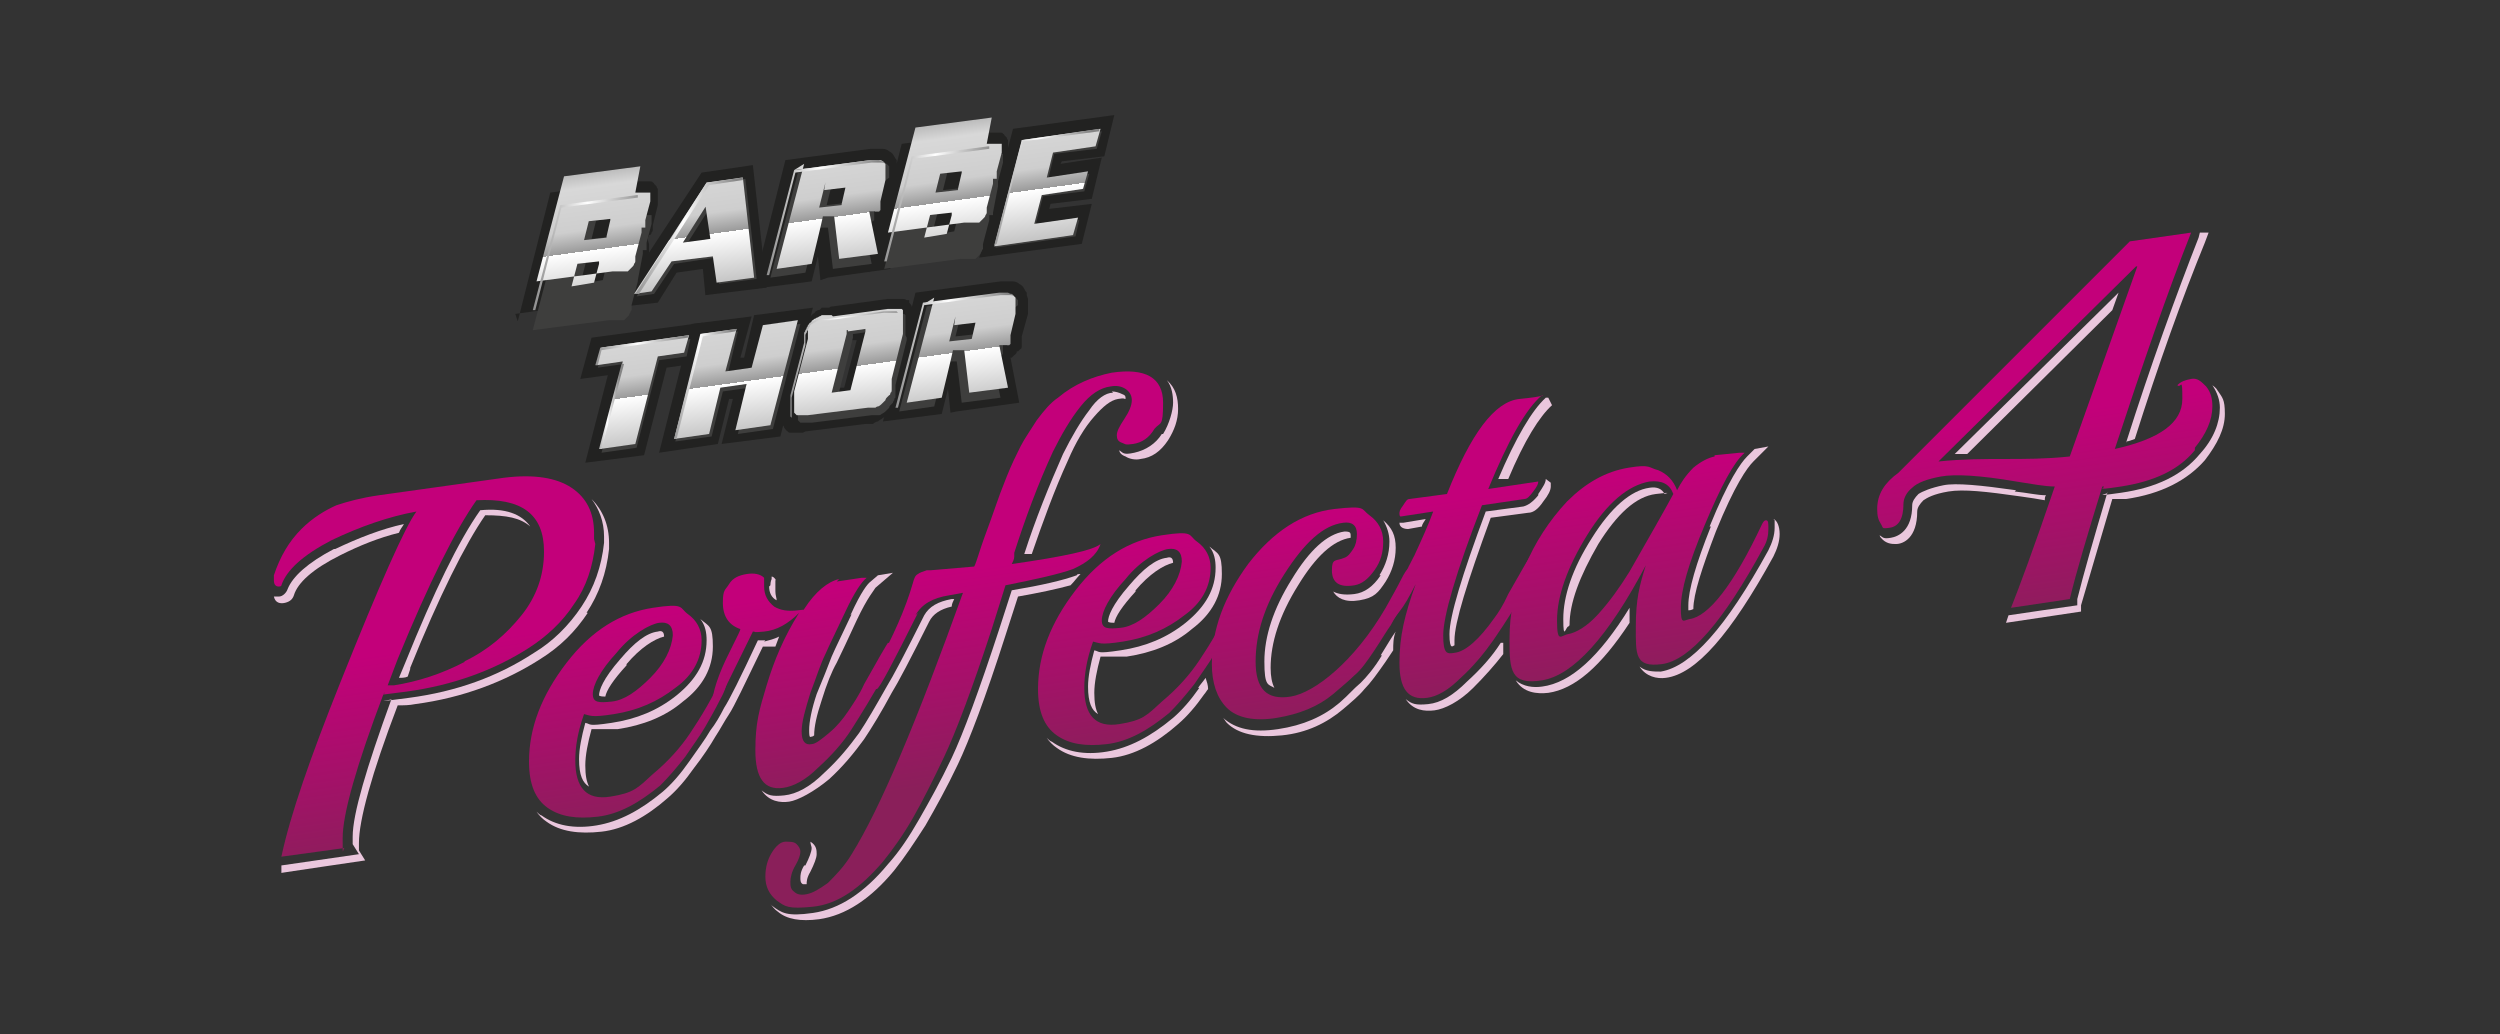 <?xml version="1.0" encoding="UTF-8"?>
<svg xmlns="http://www.w3.org/2000/svg" version="1.1" xmlns:xlink="http://www.w3.org/1999/xlink" viewBox="0 0 199.9 82.7">
  <rect x="0" y="0" width="199.9" height="82.7" fill="#333333" stroke="none"/>
  <!-- Generator: Adobe Illustrator 29.0.0, SVG Export Plug-In . SVG Version: 2.1.0 Build 186)  -->
  <defs>
    <style>
      .st0 {
        fill: url(#linear-gradient2);
      }

      .st1 {
        fill: url(#linear-gradient10);
      }

      .st2 {
        fill: #eac7dd;
      }

      .st3 {
        fill: url(#Degradado_sin_nombre_73);
      }

      .st4 {
        fill: url(#Degradado_sin_nombre_74);
      }

      .st5 {
        fill: url(#linear-gradient1);
      }

      .st6 {
        fill: url(#linear-gradient9);
      }

      .st7 {
        fill: url(#Nueva_muestra_de_degradado);
      }

      .st8 {
        fill: url(#linear-gradient8);
      }

      .st9 {
        fill: url(#linear-gradient11);
      }

      .st10 {
        fill: url(#Degradado_sin_nombre_78);
      }

      .st11 {
        fill: url(#linear-gradient16);
      }

      .st12 {
        fill: url(#Degradado_sin_nombre_71);
      }

      .st13 {
        fill: url(#Degradado_sin_nombre_72);
      }

      .st14 {
        isolation: isolate;
      }

      .st15 {
        fill: url(#linear-gradient12);
      }

      .st16 {
        fill: url(#linear-gradient7);
      }

      .st17 {
        fill: url(#Degradado_sin_nombre_7);
      }

      .st18 {
        fill: url(#linear-gradient4);
      }

      .st19 {
        fill: url(#Degradado_sin_nombre_75);
      }

      .st20 {
        fill: #222221;
      }

      .st21 {
        fill: #3e3e3d;
      }

      .st22 {
        fill: url(#Degradado_sin_nombre_77);
      }

      .st23 {
        fill: url(#linear-gradient14);
      }

      .st24 {
        fill: url(#linear-gradient5);
      }

      .st25 {
        mix-blend-mode: multiply;
      }

      .st26 {
        fill: url(#Degradado_sin_nombre_76);
      }

      .st27 {
        fill: url(#linear-gradient3);
      }

      .st28 {
        fill: url(#linear-gradient15);
      }

      .st29 {
        fill: url(#linear-gradient17);
      }

      .st30 {
        fill: url(#linear-gradient6);
      }

      .st31 {
        fill: url(#linear-gradient13);
      }

      .st32 {
        fill: url(#linear-gradient);
      }
    </style>
    <linearGradient id="Degradado_sin_nombre_7" data-name="Degradado sin nombre 7" x1="34.8" y1="-22.4" x2="34.8" y2="-5.6" gradientTransform="translate(0 79.3) rotate(-8.2) scale(1 1) skewX(-8)" gradientUnits="userSpaceOnUse">
      <stop offset="0" stop-color="#c3007a"/>
      <stop offset="1" stop-color="#8a1f5a"/>
    </linearGradient>
    <linearGradient id="Degradado_sin_nombre_71" data-name="Degradado sin nombre 7" x1="50.2" y1="-22.4" x2="50.2" y2="-5.6" xlink:href="#Degradado_sin_nombre_7"/>
    <linearGradient id="Degradado_sin_nombre_72" data-name="Degradado sin nombre 7" x1="64.2" y1="-22.4" x2="64.2" y2="-5.6" xlink:href="#Degradado_sin_nombre_7"/>
    <linearGradient id="Degradado_sin_nombre_73" data-name="Degradado sin nombre 7" x1="77.2" y1="-22.4" x2="77.2" y2="-5.6" xlink:href="#Degradado_sin_nombre_7"/>
    <linearGradient id="Degradado_sin_nombre_74" data-name="Degradado sin nombre 7" x1="90.9" y1="-22.4" x2="90.9" y2="-5.6" xlink:href="#Degradado_sin_nombre_7"/>
    <linearGradient id="Degradado_sin_nombre_75" data-name="Degradado sin nombre 7" x1="104.9" y1="-22.4" x2="104.9" y2="-5.6" xlink:href="#Degradado_sin_nombre_7"/>
    <linearGradient id="Degradado_sin_nombre_76" data-name="Degradado sin nombre 7" x1="117.3" y1="-22.4" x2="117.3" y2="-5.6" xlink:href="#Degradado_sin_nombre_7"/>
    <linearGradient id="Degradado_sin_nombre_77" data-name="Degradado sin nombre 7" x1="131" y1="-22.4" x2="131" y2="-5.6" xlink:href="#Degradado_sin_nombre_7"/>
    <linearGradient id="Degradado_sin_nombre_78" data-name="Degradado sin nombre 7" x1="163.5" y1="-22.4" x2="163.5" y2="-5.6" xlink:href="#Degradado_sin_nombre_7"/>
    <linearGradient id="linear-gradient" x1="47.4" y1="12.2" x2="47.4" y2="29" gradientTransform="translate(0 5.7) rotate(-7.8) skewX(-7.6)" gradientUnits="userSpaceOnUse">
      <stop offset="0" stop-color="#858585"/>
      <stop offset=".2" stop-color="#d8d8d8"/>
      <stop offset=".4" stop-color="#cecece"/>
      <stop offset=".5" stop-color="#9a9a9a"/>
      <stop offset=".5" stop-color="#fff"/>
      <stop offset="1" stop-color="#858585"/>
    </linearGradient>
    <linearGradient id="linear-gradient1" x1="55.5" y1="12.2" x2="55.5" y2="29" xlink:href="#linear-gradient"/>
    <linearGradient id="linear-gradient2" x1="66.2" y1="12.2" x2="66.2" y2="29" xlink:href="#linear-gradient"/>
    <linearGradient id="linear-gradient3" x1="75.5" y1="12.2" x2="75.5" y2="29" xlink:href="#linear-gradient"/>
    <linearGradient id="linear-gradient4" x1="83.7" y1="12.2" x2="83.7" y2="29" xlink:href="#linear-gradient"/>
    <linearGradient id="linear-gradient5" x1="42.6" y1="20.6" x2="52.1" y2="20.6" gradientTransform="translate(0 5.7) rotate(-7.8) skewX(-7.6)" gradientUnits="userSpaceOnUse">
      <stop offset="0" stop-color="#858585"/>
      <stop offset=".5" stop-color="#fff"/>
      <stop offset="1" stop-color="#858585"/>
    </linearGradient>
    <linearGradient id="linear-gradient6" x1="50.8" y1="20.6" x2="59.4" y2="20.6" xlink:href="#linear-gradient5"/>
    <linearGradient id="linear-gradient7" x1="61.4" y1="20.6" x2="70.8" y2="20.6" xlink:href="#linear-gradient5"/>
    <linearGradient id="linear-gradient8" x1="70.7" y1="20.6" x2="80.2" y2="20.6" xlink:href="#linear-gradient5"/>
    <linearGradient id="linear-gradient9" x1="79.5" y1="20.6" x2="87.9" y2="20.6" xlink:href="#linear-gradient5"/>
    <linearGradient id="linear-gradient10" x1="51.3" y1="24.3" x2="51.3" y2="41" xlink:href="#linear-gradient"/>
    <linearGradient id="linear-gradient11" x1="58.9" y1="24.3" x2="58.9" y2="41" xlink:href="#linear-gradient"/>
    <linearGradient id="linear-gradient12" x1="67.7" y1="24.3" x2="67.7" y2="41" xlink:href="#linear-gradient"/>
    <linearGradient id="Nueva_muestra_de_degradado" data-name="Nueva muestra de degradado" x1="76.5" y1="24.3" x2="76.5" y2="41" gradientTransform="translate(0 5.7) rotate(-7.8) skewX(-7.6)" gradientUnits="userSpaceOnUse">
      <stop offset="0" stop-color="#858585"/>
      <stop offset=".2" stop-color="#d8d8d8"/>
      <stop offset=".4" stop-color="#cecece"/>
      <stop offset=".5" stop-color="#9a9a9a"/>
      <stop offset=".5" stop-color="#fff"/>
      <stop offset="1" stop-color="#858585"/>
    </linearGradient>
    <linearGradient id="linear-gradient13" x1="47.6" y1="29.3" x2="55.1" y2="29.3" xlink:href="#linear-gradient5"/>
    <linearGradient id="linear-gradient14" x1="47.9" y1="33.5" x2="49.9" y2="33.5" xlink:href="#linear-gradient5"/>
    <linearGradient id="linear-gradient15" x1="53.9" y1="32.7" x2="58.9" y2="32.7" xlink:href="#linear-gradient5"/>
    <linearGradient id="linear-gradient16" x1="63.1" y1="32.5" x2="72.2" y2="32.5" xlink:href="#linear-gradient5"/>
    <linearGradient id="linear-gradient17" x1="71.7" y1="32.7" x2="81.2" y2="32.7" xlink:href="#linear-gradient5"/>
  </defs>
  <g class="st14">
    <g id="Capa_1">
      <g>
        <g>
          <path class="st17" d="M47.6,43.5c-.2,1.8-.7,3.4-1.7,4.8-.9,1.4-2.2,2.6-3.6,3.5-2.8,1.8-6.1,3-9.8,3.5s-1.3.1-1.8.1c-2.2,5.8-3.3,9.7-3.3,11.6s0,.7.2.8l-5.1.7c.7-3.3,2.3-7.9,4.7-13.9,3.2-8,5.2-12.5,6.1-13.7-2.2.4-4.5,1.2-6.8,2.3-2.3,1.2-3.6,2.4-4,3.6,0,0,0,.1-.2.1-.2,0-.4-.1-.4-.5s0-.2,0-.4c.5-1.5,1.2-2.7,2.2-3.7.9-.9,1.9-1.5,2.8-1.9.9-.3,2-.6,3.4-.8l10-1.4c2.4-.3,4.2,0,5.4.8,1.2.8,1.8,2,1.8,3.6v.5ZM37.1,52.9c1.9-.9,3.4-2.2,4.6-3.7,1.2-1.5,1.8-3.2,1.8-5.1,0-3-1.8-4.3-5.4-4.1-1.7,2.4-3.8,6.6-6.3,12.7l-.8,2.1h.5c1.9-.3,3.8-.9,5.7-1.9Z"/>
          <path class="st12" d="M58,53.3c.2,0,.2.2.2.7s-.2,1.2-.6,1.9c-.4.8-.8,1.5-1.2,2.2-.4.7-1,1.5-1.6,2.4-.7.9-1.4,1.7-2,2.3-1.7,1.4-3.3,2.3-5,2.5s-3,0-4-.7c-1-.7-1.5-1.9-1.5-3.7,0-2.7,1-5.3,3-7.9,2-2.6,4.3-4,6.9-4.4s2.1,0,2.8.5c.7.5,1.1,1.2,1.1,2.1,0,1.5-.7,2.8-2.1,3.8-1.4,1.1-3,1.8-4.9,2.1s-1.9.1-2.4,0c-.5,1.4-.7,2.6-.7,3.7,0,2.2.9,3.2,2.8,2.9s2.2-.7,3.4-1.8c1.2-1,2.2-2.1,3-3.3.8-1.2,1.8-2.8,2.8-5,.1-.2.2-.3.3-.3ZM53.8,50.8c0-.8-.4-1.1-1.1-1s-2.2.9-3.4,2.4c-1.3,1.4-1.9,2.6-1.9,3.3s.5.7,1.5.6,2-.8,3.1-1.9c1.1-1.1,1.7-2.3,1.8-3.4Z"/>
          <path class="st13" d="M66.9,46.5l2-.3h.4c-.4.3-1,1.2-1.7,2.7-.7,1.5-1.3,2.7-1.6,3.4-.4.8-.7,1.8-1.2,3.1-.4,1.3-.7,2.3-.7,3.1s.3,1.1.8,1c.3,0,.8-.4,1.4-.9.6-.5,1.1-1.1,1.5-1.7.4-.6.9-1.3,1.3-2.2.5-.9.9-1.6,1.3-2.3s.6-1,.6-1c.2,0,.3.2.3.7s-.1,1-.4,1.5c-1.1,2-2.1,3.6-2.8,4.7-.7,1.1-1.6,2.1-2.7,3.1-1,1-2,1.5-2.8,1.6-1.5.2-2.2-.8-2.2-3s.3-3.2.9-5.2c.6-2,1.4-3.9,2.6-5.8-.9.9-1.8,1.4-2.8,1.5s-.6,0-.9,0c-1.9,3.9-2.9,5.9-3,6s-.2-.2-.2-.6.2-1.1.5-1.9c.3-.8.7-1.6,1.1-2.4.4-.8.6-1.2.6-1.3-.9-.3-1.4-1-1.4-2.1s.2-1,.5-1.5c.3-.5.8-.7,1.4-.8s1.1,0,1.4.3c0,.2,0,.4,0,.7,0,.7.3,1.2.8,1.6.5.3,1.1.4,1.9.3s.4,0,.5-.1c.9-1.4,1.9-2.2,2.8-2.4Z"/>
          <path class="st3" d="M73.4,49c-2,4-3.1,6.1-3.3,6.1s-.2-.2-.2-.6,0-.8.2-1.2c1.3-2.4,2.3-4.6,2.9-6.7.1-.4.2-.6.4-.7.1-.1.4-.2.7-.3h.3s3.5-.3,3.5-.3c.2-.4.4-1.2.8-2.3.4-1.1.7-1.9.9-2.5.2-.6.5-1.4.9-2.4.4-1,.8-1.8,1.1-2.4.3-.6.8-1.3,1.3-2.1.6-.8,1.1-1.4,1.7-1.8,1.3-1.1,2.8-1.7,4.3-2,2.7-.4,4.1.4,4.1,2.4s-.2,1.5-.7,2.1c-.4.7-1,1.1-1.7,1.2s-.6,0-.9-.1c-.3-.1-.4-.3-.4-.6s.2-.7.6-1.3c.4-.6.6-1.1.6-1.5s-.2-.7-.5-.9c-.3-.2-.7-.3-1.2-.2-.8.1-1.6.6-2.4,1.6-.8,1-1.5,2.2-2.2,3.6-1.2,2.6-2.2,5.3-3.1,8.1,0,.1,0,.2,0,.3,0,.2-.1.4-.2.6,4.2-.6,6.5-1.1,7.1-1.6-.3.9-1.1,1.5-2.2,2-1.1.4-2.9.8-5.4,1.3l-1.1,3.5c-1.6,4.9-2.9,8.3-3.8,10.2-.9,1.9-1.7,3.5-2.5,4.9-.8,1.4-1.6,2.5-2.4,3.5-1.8,2.1-3.6,3.4-5.6,3.6s-2.2,0-2.9-.5c-.6-.5-.9-1.1-.9-1.9s.2-1.4.5-1.9c.3-.5.7-.9,1.1-.9s.7,0,.9.2c.2.2.3.4.3.6s-.1.6-.4,1.1c-.3.5-.4,1-.4,1.3s0,.6.3.8c.2.2.5.3,1,.2s1-.4,1.7-.9c.6-.6,1.3-1.3,1.9-2.3,2.3-3.7,5.2-10.6,8.9-20.9l-1.1.2c-1.3.2-2.2.7-2.7,1.6Z"/>
          <path class="st4" d="M98.7,47.5c.2,0,.2.2.2.7s-.2,1.2-.6,1.9c-.4.8-.8,1.5-1.2,2.2-.4.7-1,1.5-1.6,2.4-.7.9-1.4,1.7-2,2.3-1.7,1.4-3.3,2.3-5,2.5s-3,0-4-.7c-1-.7-1.5-1.9-1.5-3.7,0-2.7,1-5.3,3-7.9,2-2.6,4.3-4,6.9-4.4s2.1,0,2.8.5c.7.5,1.1,1.2,1.1,2.1,0,1.5-.7,2.8-2.1,3.8-1.4,1.1-3,1.8-4.9,2.1s-1.9.1-2.4,0c-.5,1.4-.7,2.6-.7,3.7,0,2.2.9,3.2,2.8,2.9s2.2-.7,3.4-1.8c1.2-1,2.2-2.1,3-3.3.8-1.2,1.8-2.8,2.8-5,.1-.2.2-.3.3-.3ZM94.5,44.9c0-.8-.4-1.1-1.1-1s-2.2.9-3.4,2.4c-1.3,1.4-1.9,2.6-1.9,3.3s.5.7,1.5.6,2-.8,3.1-1.9c1.1-1.1,1.7-2.3,1.8-3.4Z"/>
          <path class="st19" d="M112.7,45.6c.2,0,.2.2.2.7s-.2,1.1-.7,1.9c-.4.8-.8,1.4-1,1.8-.3.4-.7,1.1-1.3,2-.6.9-1.1,1.6-1.6,2-.4.4-1,.9-1.7,1.5-1.2,1-2.7,1.6-4.5,1.9s-3.2,0-4-.8c-.8-.8-1.2-2-1.2-3.5,0-2.8,1-5.4,2.9-8,2-2.6,4.3-4.1,6.9-4.4s2.1,0,2.8.5c.7.5,1.1,1.2,1.1,2.1s-.2,1.6-.7,2.3c-.5.7-1,1.1-1.6,1.2-1.2.2-1.8-.2-1.8-1.2s.3-.7,1-1c.3-.1.5-.4.7-.7.2-.3.3-.7.3-1.2,0-.7-.4-1-1.1-.9-1.6.2-3.1,1.6-4.7,4.1-1.6,2.5-2.3,4.8-2.3,7s.9,3.1,2.8,2.8,5.1-2.8,7.6-7.1c.5-.9.9-1.6,1.2-2.2.3-.6.5-.9.6-.9Z"/>
          <path class="st26" d="M123.3,31.6c-1.3,1.1-2.7,3.6-4.3,7.5l4-.6h0c0,.2-.1.4-.4.8-.3.4-.5.6-.7.6l-3.4.5c-2.1,5.4-3.1,8.9-3.1,10.4s.3,1.5.9,1.4c.9-.1,2-1.1,3.2-2.8.3-.4.7-1,1.1-1.9,1.2-2.1,1.8-3.2,1.9-3.2.2,0,.2.2.2.6,0,1-1.1,3.1-3.3,6.3-.7,1-1.6,2.1-2.6,3-1,1-1.9,1.5-2.7,1.6-1.5.2-2.2-.7-2.2-2.8s.4-3.8,1.3-6.3h0c-.5,1-.9,1.7-1.3,2.2-.4.5-.6.8-.6.8-.1,0-.2-.1-.2-.5s.2-.9.5-1.7c.4-.8.8-1.8,1.5-3.1.6-1.3,1.1-2.4,1.5-3.5l-2.6.4c0,0-.1,0-.1-.2s0-.3.3-.7c.2-.3.3-.5.5-.5l3-.4c1.9-4.8,3.8-7.4,5.8-7.6s1.8-.3,1.9-.3Z"/>
          <path class="st22" d="M137.1,36.4l2-.2h.4c-.9.8-1.9,2.7-3.2,5.8-1.3,3.1-1.9,5.2-1.9,6.6s.2,1,.7.9c1.5-.2,3.5-2.7,5.8-7.6.1-.2.2-.3.3-.3.2,0,.2.2.2.7s-.1,1-.4,1.5c-3.2,5.9-5.9,9-8.1,9.3s-2.1-.8-2.1-3,.3-3.3.8-4.9c-3,5.7-5.8,8.8-8.3,9.2s-2.6-.8-2.6-3.2.4-3.8,1.2-5.8c.8-2,2-3.8,3.4-5.3,1.5-1.5,3.1-2.4,4.9-2.7s1.6,0,2.4.2c.7.3,1.2.8,1.5,1.6.3-.6.7-1.2,1.3-1.8.6-.5,1.2-.8,1.7-.9ZM133.8,39.5c-.3-.8-.9-1.1-1.9-1-1.7.3-3.4,1.7-5,4.3-1.6,2.6-2.4,4.9-2.4,6.8s.3,1.2.9,1.1,1.5-.6,2.4-1.6c.9-1,1.7-2.1,2.5-3.4,1.6-2.8,2.8-4.9,3.5-6.2Z"/>
          <path class="st10" d="M175.5,36c-1.3,1.6-3.3,2.5-5.9,2.9s-.9,0-1.5,0c-1.2,3.9-2.1,6.9-2.6,9l-4.7.7c.6-1.5,1.8-4.7,3.5-9.7-.8,0-1.8-.2-3.1-.4-2.9-.5-4.9-.6-6-.4s-1.9.5-2.3.9c-.5.4-.7.9-.7,1.3,0,1.2-.4,1.8-1.1,1.9s-.5,0-.7-.3c-.2-.3-.3-.6-.3-1.2,0-1.2.6-2.1,1.7-2.9l18.5-18.5,4.9-.7c-1.9,4.8-3.9,10.6-6.1,17.3,3.6-.8,5.4-2.1,5.4-4s-.1-.8-.4-1.1c.3-.3.6-.4,1.1-.5s.8.2,1.2.6c.4.5.5,1,.5,1.6,0,1.1-.5,2.2-1.4,3.3ZM170.8,21.3l-15.8,15.6c1.9-.2,3.7-.2,5.3-.2,1.6,0,3.3,0,5.2-.2l5.4-15.2Z"/>
          <g>
            <path class="st2" d="M46.9,49c1-1.5,1.6-3.2,1.8-5.1v-.5c0-1.4-.5-2.6-1.4-3.5.6.8,1,1.8,1,3v.5c-.2,1.9-.8,3.6-1.8,5.1-1,1.5-2.3,2.8-3.8,3.7-2.9,1.9-6.2,3.1-10,3.6s-1,.1-1.4.1c-2,5.5-3.1,9.2-3.1,11s0,.5,0,.6l.5.8-6.2.9v.6c-.1,0,6.7-1,6.7-1l-.5-.8s0-.2,0-.6c0-1.8,1-5.5,3.1-11,.5,0,.9,0,1.4-.1,3.8-.5,7.2-1.8,10-3.6,1.6-1,2.8-2.2,3.8-3.7Z"/>
            <path class="st2" d="M32.8,53.4c2.3-5.7,4.4-9.9,6-12.2,1.7,0,2.8.2,3.6.9-.7-1-2-1.5-4-1.3-1.7,2.4-3.7,6.5-6,12.2l-.5,1.2c.2,0,.5,0,.7-.1l.2-.6Z"/>
            <path class="st2" d="M26.7,43.9c-2.1,1.1-3.3,2.2-3.7,3.2-.1.3-.4.6-.7.6s-.3,0-.4,0c.1.5.5.6.9.5s.6-.3.7-.6c.3-1,1.5-2.1,3.7-3.2,1.6-.8,3.1-1.4,4.7-1.8.1-.3.3-.5.4-.7-1.8.4-3.6,1.1-5.5,2Z"/>
            <path class="st2" d="M89,31.4c-.6,0-1.3.5-1.9,1.4-.7.9-1.4,2.1-2.1,3.5-1.1,2.5-2.2,5.2-3.1,8,0,0,0,0,0,0,.2,0,.4,0,.6,0,.9-2.6,1.8-5.1,2.9-7.5.6-1.4,1.3-2.6,2.1-3.5.7-.8,1.3-1.3,1.9-1.4s.4,0,.6,0c0-.2,0-.3-.3-.4-.2-.1-.5-.2-.8-.2Z"/>
            <path class="st2" d="M92.9,34.7c-.5.8-1.3,1.3-2.2,1.5s-.9,0-1.2-.2c0,0,0,0,0,0,0,.2.2.4.5.5.3.2.8.3,1.2.2.9-.1,1.6-.6,2.2-1.5.5-.8.8-1.6.8-2.5s-.2-1.7-.9-2.3c.4.5.5,1.2.5,1.8s-.3,1.7-.8,2.5Z"/>
            <path class="st2" d="M86.3,45.9c0,0-.2,0-.2.1-1.1.4-2.8.8-5.2,1.2l-1,3.1c-1.6,4.9-2.9,8.4-3.8,10.3-.9,1.9-1.8,3.5-2.6,4.9-.8,1.4-1.6,2.6-2.5,3.6-1.9,2.3-3.9,3.6-6,3.9s-2.5,0-3.3-.6c0,0,0,0-.1-.1.2.2.3.4.6.6.7.6,1.8.8,3.3.6,2.1-.3,4.1-1.6,6-3.9.8-1,1.6-2.2,2.5-3.6.8-1.4,1.7-3,2.6-4.9.9-1.9,2.2-5.3,3.8-10.3l1-3.1c1.7-.3,3.1-.6,4.2-.9.3-.3.5-.6.8-.9Z"/>
            <path class="st2" d="M61.2,51.2c-.2,0-.4,0-.6,0-1.4,3-2.3,4.8-2.7,5.4-.3.6-.7,1.3-1.1,1.8-.4.7-1,1.5-1.7,2.5-.7,1-1.4,1.8-2.1,2.4-1.8,1.5-3.5,2.4-5.3,2.7-1.8.3-3.3,0-4.4-.8-.1,0-.3-.2-.4-.3.2.3.5.6.8.8,1.1.8,2.6,1,4.4.8s3.6-1.2,5.3-2.7c.7-.6,1.4-1.4,2.1-2.4.7-.9,1.3-1.8,1.7-2.5.4-.6.7-1.2,1.1-1.8.4-.6,1.2-2.3,2.7-5.4.2,0,.4,0,.6,0s.3,0,.4,0c.1-.3.2-.5.3-.8-.4.2-.8.3-1.2.4Z"/>
            <path class="st2" d="M76.1,47.9c-1.1.2-1.8.6-2.2,1.3-1.5,3-2.5,4.9-3,5.7-.9,1.6-1.6,2.8-2.2,3.7-.8,1.1-1.7,2.2-2.8,3.2-1.1,1.1-2.2,1.7-3.2,1.8s-1.3,0-1.8-.4c.6.9,1.5,1,2.2.9s2-.8,3.2-1.8c1.1-1,2-2.1,2.8-3.2.6-.9,1.4-2.2,2.2-3.7.5-.8,1.5-2.7,3-5.7.3-.6.9-1,1.8-1.2,0-.2.1-.4.2-.6h-.3Z"/>
            <path class="st2" d="M54.1,55.6c-1.5,1.2-3.2,1.9-5.2,2.2s-1.6.1-2.1,0c-.3,1.1-.5,2.1-.5,2.9,0,1.3.3,1.9.8,2.2-.2-.4-.3-.9-.3-1.7s.2-1.8.5-2.9c.6,0,1.2,0,2.1,0,2-.3,3.8-1,5.2-2.2,1.6-1.2,2.4-2.7,2.4-4.4s-.3-1.6-1-2.2c.4.5.5,1.1.5,1.7,0,1.7-.8,3.1-2.4,4.4Z"/>
            <path class="st2" d="M64.3,69.2c-.3.5-.3.8-.3,1s0,.4.2.5c0,0,.1,0,.3,0,0,0,0,0,0,0,0-.2,0-.5.3-1,.3-.6.5-1.1.5-1.4s0-.7-.5-1c0,0,0,0,0,0,0,.2.1.4.1.5,0,.3-.2.8-.5,1.4Z"/>
            <path class="st2" d="M50.1,53.1c1.1-1.3,2.2-2,3-2.2s0,0,0,0c0,0,0,0,0,0,0-.4-.2-.5-.5-.4-.9.1-1.9.9-3,2.2-1.4,1.6-1.7,2.5-1.7,2.9,0,0,0,.1.5.1.1-.5.6-1.3,1.7-2.5Z"/>
            <path class="st2" d="M61.5,46.9c0,.5.2.9.6,1.1,0,0,0,0,0,0,0-.2-.1-.4-.1-.7s0-.5,0-.5v-.4c.1,0-.1-.2-.1-.2,0,0-.1-.1-.2-.1v.2c0,0-.1.2-.1.5Z"/>
            <path class="st2" d="M68.1,49.1c-.7,1.5-1.3,2.7-1.6,3.4-.3.8-.7,1.8-1.2,3-.4,1.2-.6,2.2-.6,2.9s.1.5.2.5c0,0,.1,0,.2-.1,0-.7.2-1.6.6-2.8.4-1.3.8-2.3,1.2-3,.4-.8.9-1.9,1.6-3.4.9-1.9,1.4-2.4,1.5-2.6l1.4-1.2-1.2.2-.7.6c-.1.1-.6.6-1.5,2.6Z"/>
            <path class="st2" d="M94.8,49.8c-1.5,1.2-3.2,1.9-5.2,2.2s-1.6.1-2.1,0c-.3,1.1-.5,2.1-.5,2.9,0,1.3.3,1.9.8,2.2-.2-.4-.3-.9-.3-1.7s.2-1.8.5-2.9c.6,0,1.2,0,2.1,0,2-.3,3.8-1,5.2-2.2,1.6-1.2,2.4-2.7,2.4-4.4s-.3-1.6-1-2.2c.4.5.5,1.1.5,1.7,0,1.7-.8,3.1-2.4,4.4Z"/>
            <path class="st2" d="M136.8,42.1c-1.2,3-1.8,5.1-1.8,6.3s0,.4,0,.4h0c.1,0,.2,0,.4-.1,0-1.2.7-3.3,1.8-6.2,1.5-3.7,2.5-5.1,3-5.6l1.2-1.2-1.1.2-.6.6c-.5.5-1.5,1.9-3,5.6Z"/>
            <path class="st2" d="M123.3,54.9c-.7.1-1.5,0-2.1-.5.6,1,1.7,1.1,2.6,1,2.1-.3,4.2-2.1,6.5-5.6,0-.4,0-.8,0-1.2-2.4,3.9-4.7,6-7,6.3Z"/>
            <path class="st2" d="M123,39.6c-.4.5-.8.8-1.2.9l-3,.4c-1.9,5.1-2.9,8.4-2.9,9.8s.3.9.4.9,0,0,0,0c0-.1,0-.2,0-.4,0-1.4,1-4.6,2.9-9.8l3-.4c.4,0,.8-.3,1.2-.9.4-.5.6-.9.6-1.2v-.3s-.4-.3-.4-.3h0s0,0,0,0c0,.3-.2.6-.6,1.2Z"/>
            <path class="st2" d="M107.5,42.5c-1.4.2-2.8,1.5-4.2,3.8-1.5,2.4-2.2,4.6-2.2,6.6s.3,1.8.8,2.1c-.2-.4-.3-.9-.3-1.6,0-2,.7-4.2,2.2-6.6,1.4-2.3,2.8-3.6,4.2-3.8s0,0,0,0c0,0,0,0,0-.1,0-.3,0-.4-.5-.4Z"/>
            <path class="st2" d="M110.4,46c-.6.9-1.3,1.4-2.1,1.5s-1.3,0-1.7-.2c.3.5.9.9,2.1.7s1.5-.6,2.1-1.5c.5-.8.8-1.7.8-2.7s-.3-1.6-1-2.2c.3.5.5,1.1.5,1.7,0,1-.3,1.9-.8,2.7Z"/>
            <path class="st2" d="M110.5,52.4c-.6,1-1.2,1.7-1.7,2.2-.5.4-1,1-1.7,1.6-1.3,1.1-2.9,1.8-4.9,2.1s-3.4,0-4.4-.9c.1.1.2.3.3.4.9.9,2.4,1.2,4.4,1s3.6-1,4.9-2.1c.7-.6,1.3-1.1,1.7-1.6.5-.5,1-1.2,1.7-2.2.2-.3.4-.6.6-.9,0-.5,0-1,.2-1.5-.3.4-.7,1.1-1.2,1.9Z"/>
            <path class="st2" d="M119.9,38.3h.7c1.3-3.1,2.5-5,3.5-5.9l-.3-.6h-.2c-1.1,1-2.4,3.2-3.8,6.5Z"/>
            <path class="st2" d="M112.1,41.8c0,0-.2,0-.2,0,0,.4.4.5.7.5l1.1-.2c0-.2.2-.4.3-.6l-1.8.3Z"/>
            <path class="st2" d="M125.5,50c0-1.8.8-3.9,2.3-6.5,1.5-2.4,3-3.8,4.6-4s.6,0,.7,0c0,0,0,0,0,0-.2-.4-.6-.6-1.2-.5-1.5.2-3.1,1.6-4.6,4-1.6,2.5-2.3,4.7-2.3,6.5s.2.6.4.6,0,0,0,0c0,0,0,0,0,0Z"/>
            <path class="st2" d="M120,51.4c-.7,1.1-1.6,2.1-2.7,3.1-1.1,1.1-2.1,1.7-3.1,1.8s-1.3,0-1.8-.4c.6.9,1.5,1,2.3.9s2-.7,3.1-1.8c.9-.9,1.7-1.8,2.4-2.7,0-.3,0-.6,0-1,0,0,0,0,0,.1Z"/>
            <path class="st2" d="M141.9,41.5c0,.2,0,.4,0,.7,0,.6-.2,1.2-.5,1.8-3.4,6.2-6.2,9.3-8.6,9.7-.6,0-1.2,0-1.7-.4.5.8,1.4,1,2.1.9,2.4-.3,5.2-3.5,8.6-9.7.3-.6.5-1.2.5-1.8s-.2-1.1-.5-1.2Z"/>
            <path class="st2" d="M95.9,55c-.7,1-1.4,1.8-2.1,2.4-1.8,1.5-3.5,2.4-5.3,2.7s-3.3,0-4.4-.8c-.1,0-.3-.2-.4-.3.2.3.5.6.8.8,1.1.8,2.6,1,4.4.8s3.6-1.2,5.3-2.7c.7-.6,1.4-1.4,2.1-2.4.1-.1.2-.3.3-.4,0-.3-.1-.6-.2-.9-.2.3-.4.5-.6.8Z"/>
            <path class="st2" d="M90.8,47.2c1.1-1.3,2.2-2,3-2.2s0,0,0,0c0,0,0,0,0,0,0-.4-.2-.5-.5-.4-.9.1-1.9.9-3,2.2-1.4,1.6-1.7,2.5-1.7,2.9,0,0,0,.1.5.1.1-.5.6-1.3,1.7-2.5Z"/>
            <path class="st2" d="M161.2,39.2c-2.8-.4-4.8-.6-5.8-.4s-1.7.5-2,.7c-.3.3-.5.6-.5.9,0,2-1.1,2.5-1.7,2.6s-.6,0-.9-.2c0,0,0,.1.1.2.4.5.9.5,1.2.5.6,0,1.7-.5,1.7-2.6,0-.3.2-.6.5-.9.3-.2.8-.5,2-.7s3,0,5.8.4c.7.1,1.4.2,1.9.3,0-.1,0-.3.1-.4-.7,0-1.5-.2-2.5-.3Z"/>
            <path class="st2" d="M170,35.3c.2,0,.4-.1.7-.2,1.9-6,3.8-11.3,5.6-15.7l.3-.8h-.7c0,0-.1.4-.1.4-1.8,4.6-3.8,10.1-5.8,16.4Z"/>
            <path class="st2" d="M177.3,31.2c-.1-.2-.3-.3-.4-.4.4.6.6,1.2.6,1.8,0,1.2-.5,2.5-1.6,3.7-1.4,1.7-3.5,2.7-6.3,3.1s-.7,0-1.1,0c-1.1,3.7-1.9,6.5-2.4,8.5v.5c-.1,0-5.5.8-5.5.8l-.2.6,6-.9v-.5c.6-2,1.4-4.8,2.5-8.5.4,0,.7,0,1.1,0,2.8-.4,4.9-1.5,6.3-3.1,1-1.3,1.6-2.5,1.6-3.7s-.2-1.3-.6-1.9Z"/>
            <path class="st2" d="M168.9,24.8l.5-1.4-13.1,12.9c.3,0,.6,0,1,0l11.6-11.5Z"/>
          </g>
        </g>
        <g>
          <path class="st20" d="M41.4,25.7l2.6-10.3,6.8-.9c0,0,.2,0,.2,0,0,0,0,0,.1,0h0s0,0,0,0c.1,0,.2,0,.3,0h.1c0,0,.2,0,.2,0,.1,0,.2,0,.3,0,0,0,.2,0,.2.1,0,0,.1,0,.1.1,0,0,.1.1.2.2,0,0,0,.1.1.2,0,0,0,.1,0,.2,0,0,0,.2,0,.2,0,0,0,.2,0,.2,0,0,0,.2,0,.3,0,0,0,.1,0,.2v.2s-.4,1.6-.4,1.6c0,0,0,.2,0,.3,0,.1,0,.2-.1.3,0,0,0,.2-.2.2,0,0,0,.1-.1.2,0,0,0,0,0,.1,0,0,0,0,0,0,0,.2.1.3.1.5h0c0,.3,0,.4,0,.6l-.5,1.8v.3c-.1,0-.1.2-.2.2,0,.2-.1.3-.2.4,0,0,0,.1-.1.2,0,0,0,.1-.2.2,0,0-.2.2-.3.3,0,0,0,0,0,0,0,0-.2.2-.3.2h-.1c0,.1-.2.2-.3.2h0c0,0-.2.1-.3.1,0,0-.1,0-.2,0-.1,0-.2,0-.3,0,0,0-.1,0-.2,0,0,0-.1,0-.2,0l-7.3,1Z"/>
          <polygon class="st20" points="56.4 23.6 56.2 21.5 54.1 21.8 52.6 24.2 49 24.6 56.1 13.8 60.2 13.2 61.3 23 56.4 23.6"/>
          <path class="st20" d="M65.6,22.4l-.2-1.9-.5,2-4.7.6,2.6-10.3,6.8-.9c.2,0,.4,0,.6,0,.2,0,.3,0,.4,0,.2,0,.4.1.5.2.2.1.3.2.4.4,0,0,.1.2.2.3v.2c0,0,.1.3.1.3,0,.1,0,.2,0,.3,0,.2,0,.3,0,.5,0,.1,0,.3,0,.4l-.5,1.8h0c0,0,0,.1,0,.1,0,.1,0,.2,0,.3,0,0,0,.1,0,.2,0,0,0,0,0,.1,0,0,0,.2-.1.2,0,0-.1.1-.2.2h0c0,.2-.1.2-.2.3,0,0-.2.1-.2.2,0,0,0,0-.1,0,0,0,0,0,0,0l.7,3.6-5,.7Z"/>
          <path class="st20" d="M69.5,21.8l2.6-10.3,6.8-.9c0,0,.2,0,.2,0,0,0,0,0,.1,0h0s0,0,0,0c.1,0,.2,0,.3,0,0,0,0,0,0,0h0c0,0,.1,0,.2,0,.1,0,.2,0,.3,0,0,0,.2,0,.2.1,0,0,.1,0,.1.1,0,0,.1.1.2.2,0,0,0,.1.1.2,0,0,0,.1,0,.2,0,0,0,.2,0,.2,0,0,0,.2,0,.2,0,0,0,.2,0,.3,0,0,0,.1,0,.2v.2s-.4,1.6-.4,1.6c0,0,0,.2,0,.3,0,.1,0,.2-.1.3,0,0,0,.2-.2.2,0,0,0,.1-.1.2,0,0,0,0,0,.1,0,0,0,0,0,0,0,.2.1.3.1.5h0c0,.3,0,.4,0,.6l-.5,1.8v.3c-.1,0-.1.2-.2.2,0,.2-.1.3-.2.4,0,0,0,.1-.1.2,0,0,0,.1-.2.2,0,0-.2.2-.3.3,0,0,0,0,0,0,0,0-.2.2-.3.3h-.1c0,.1-.2.2-.3.2h0c0,0-.2.1-.3.2,0,0-.1,0-.2,0-.1,0-.2,0-.3,0,0,0-.1,0-.2,0,0,0-.1,0-.2,0l-7.3,1Z"/>
          <polygon class="st20" points="78.3 20.6 81 10.3 89.1 9.2 88.3 12.5 84.9 12.9 84.8 13.1 88.1 12.6 87.3 15.9 84 16.3 83.9 16.7 87.3 16.3 86.5 19.5 78.3 20.6"/>
          <g class="st25">
            <path class="st21" d="M51.4,20.3h0c0-.2,0-.2,0-.3,0,0,0,0,0,0,0,0,0,0,0,0,0,0,0,0,0,0,0,0,0,0,0,0,0,0,0,0,0,0,0,0,0,0-.2,0,0,0-.1,0-.2,0,0,0,0,0-.1,0,0,0-.1,0-.2,0,0,0,0,0-.1,0,0,0-.1,0-.2,0,0,0,0,0,.1,0,0,0,.1,0,.2,0,0,0,.1,0,.2,0,0,0,.1,0,.2,0,0,0,0,0,.1,0,0,0,0,0,.1,0,0,0,0,0,.1,0,0,0,0,0,0,0,0,0,0,0,.1,0,0,0,0,0,.1,0,0,0,0,0,.1,0,0,0,0,0,0-.1,0,0,0,0,0-.1,0,0,0,0,0-.1,0,0,0,0,0-.1,0,0,0-.1,0-.2l.4-1.5s0,0,0-.1c0,0,0,0,0-.1,0,0,0,0,0-.1,0,0,0,0,0-.1,0,0,0,0,0-.1,0,0,0,0,0-.1,0,0,0,0,0-.1,0,0,0,0,0,0,0,0,0,0-.1,0,0,0,0,0-.1,0,0,0,0,0-.1,0,0,0-.1,0-.2,0,0,0,0,0-.1,0,0,0-.1,0-.2,0,0,0-.1,0-.2,0,0,0-.1,0-.2,0l-6.1.8-2.2,8.4,6.1-.8s0,0,.2,0c0,0,.1,0,.2,0,0,0,.1,0,.2,0,0,0,.1,0,.2,0,0,0,0,0,.1,0,0,0,0,0,.1,0,0,0,0,0,.1,0,0,0,0,0,.1,0,0,0,0,0,.1-.1,0,0,0,0,.1-.1,0,0,0,0,.1-.1,0,0,0,0,.1-.1,0,0,0-.1.1-.2,0,0,0-.1.1-.2,0,0,0-.1,0-.2,0,0,0-.1,0-.2l.5-1.9s0,0,0-.1ZM48.6,20.8h0c0,0-.4,1.6-.4,1.6,0,0,0,0,0,0,0,0,0,0,0,0,0,0,0,0,0,0,0,0,0,0,0,0,0,0,0,0,0,0,0,0,0,0,0,0,0,0,0,0,0,0,0,0,0,0,0,0l-1.8.3.6-2.3,1.8-.2s0,0,0,0c0,0,0,0,0,0,0,0,0,0,0,0,0,0,0,0,0,0,0,0,0,0,0,0,0,0,0,0,0,0h0ZM49.4,17.5l-.3,1.3s0,0,0,.1c0,0,0,0,0,0,0,0,0,0,0,0,0,0,0,0,0,0,0,0,0,0,0,0,0,0,0,0,0,0,0,0,0,0,0,0l-1.8.2.5-2,1.8-.2s0,0,0,0c0,0,0,0,0,0,0,0,0,0,0,0s0,0,0,0c0,0,0,0,0,0,0,0,0,0,0,0,0,0,0,0,0,0h0Z"/>
            <path class="st21" d="M56.7,14.8l-5.8,8.9,1.4-.2,1.6-2.4,3.3-.5.3,2.1,3-.4-.9-8-2.8.4ZM54.8,19.7l1.9-3,.4,2.7-2.2.3Z"/>
            <path class="st21" d="M71.1,14.2c0-.1,0-.2,0-.3,0,0,0-.1,0-.2,0,0,0-.1,0-.2,0,0,0,0,0-.1,0,0,0,0,0-.1,0,0-.1-.1-.2-.2,0,0-.2,0-.3-.1,0,0-.2,0-.3,0-.1,0-.3,0-.4,0l-6.1.8-2.2,8.4,2.8-.4.9-3.6h.9c0-.1.4,3.3.4,3.3l3.1-.4-.7-3.4c0,0,.1,0,.2,0,0,0,.1,0,.2,0,0,0,0,0,.1,0,0,0,0,0,.1,0,0,0,0,0,.1,0,0,0,0,0,.1,0,0,0,0,0,0,0,0,0,0,0,0,0,0,0,0,0,.1-.1,0,0,0,0,0-.1,0,0,0,0,0-.1,0,0,0,0,0-.1,0,0,0,0,0-.1,0,0,0,0,0-.1,0,0,0,0,0-.1,0,0,0,0,0-.1l.4-1.7c0-.1,0-.2,0-.4ZM68.2,14.8s0,0,0,0l-.3,1.3s0,0,0,.1c0,0,0,0,0,0s0,0,0,0c0,0,0,0,0,0,0,0,0,0,0,0,0,0,0,0,0,0,0,0,0,0,0,0s0,0,0,0l-1.8.2.5-2,1.7-.2s0,0,0,0c0,0,0,0,0,0,0,0,0,0,0,0,0,0,0,0,0,0,0,0,0,0,0,0,0,0,0,0,0,0s0,0,0,0Z"/>
            <path class="st21" d="M79.8,14.9s0,0,0-.1c0,0,0,0,0-.1,0,0,0-.1,0-.2l.4-1.5s0,0,0-.1c0,0,0,0,0-.1,0,0,0,0,0-.1,0,0,0,0,0-.1,0,0,0,0,0-.1,0,0,0,0,0-.1,0,0,0,0,0-.1,0,0,0,0,0,0,0,0,0,0-.1,0,0,0,0,0-.1,0,0,0,0,0-.1,0,0,0-.1,0-.2,0,0,0,0,0-.1,0,0,0,0,0-.2,0,0,0-.1,0-.2,0,0,0-.1,0-.2,0l-6.1.8-2.2,8.4,6.1-.8s0,0,.2,0c0,0,.1,0,.2,0,0,0,.1,0,.2,0,0,0,.1,0,.2,0,0,0,0,0,.1,0,0,0,0,0,.1,0,0,0,0,0,.1,0,0,0,0,0,.1,0,0,0,0,0,.1-.1,0,0,0,0,.1-.1,0,0,0,0,.1-.1,0,0,0,0,.1-.1,0,0,0-.1.1-.2,0,0,0-.1.1-.2,0,0,0-.1,0-.2,0,0,0-.1,0-.2l.5-1.9s0,0,0-.1h0c0-.2,0-.2,0-.3,0,0,0,0,0,0,0,0,0,0,0,0,0,0,0,0,0,0,0,0,0,0,0,0,0,0,0,0,0,0,0,0,0,0-.2,0,0,0-.1,0-.2,0,0,0,0,0-.1,0,0,0,0,0-.2,0,0,0,0,0-.1,0,0,0-.1,0-.2,0,0,0,0,0,.1,0,0,0,.1,0,.2,0,0,0,.1,0,.2,0,0,0,.1,0,.2,0,0,0,0,0,.1,0,0,0,0,0,.1,0,0,0,0,0,.1,0,0,0,0,0,0,0,0,0,0,0,.1,0,0,0,0,0,.1,0,0,0,0,0,.1,0,0,0,0,0,0-.1,0,0,0,0,0-.1ZM76.7,16.9h0c0,0-.4,1.6-.4,1.6,0,0,0,0,0,0,0,0,0,0,0,0,0,0,0,0,0,0,0,0,0,0,0,0,0,0,0,0,0,0,0,0,0,0,0,0,0,0,0,0,0,0,0,0,0,0,0,0l-1.8.3.6-2.3,1.8-.2s0,0,0,0c0,0,0,0,0,0,0,0,0,0,0,0,0,0,0,0,0,0,0,0,0,0,0,0,0,0,0,0,0,0h0ZM77.5,13.6l-.3,1.3s0,0,0,.1c0,0,0,0,0,0,0,0,0,0,0,0,0,0,0,0,0,0,0,0,0,0,0,0,0,0,0,0,0,0,0,0,0,0,0,0l-1.8.2.5-2,1.8-.2s0,0,0,0c0,0,0,0,0,0,0,0,0,0,0,0,0,0,0,0,0,0,0,0,0,0,0,0,0,0,0,0,0,0,0,0,0,0,0,0h0Z"/>
            <polygon class="st21" points="87.7 11.9 88.1 10.5 81.8 11.4 79.6 19.8 86 18.9 86.3 17.6 82.8 18 83.4 15.7 86.7 15.3 87.1 13.9 83.8 14.4 84.3 12.3 87.7 11.9"/>
          </g>
          <g>
            <path class="st32" d="M50.8,15.4c0,0,.1,0,.2,0,0,0,.1,0,.2,0,0,0,.1,0,.2,0,0,0,0,0,.1,0,0,0,.1,0,.2,0,0,0,0,0,.1,0,0,0,0,0,.1,0,0,0,0,0,.1,0,0,0,0,0,0,0,0,0,0,0,0,.1,0,0,0,0,0,.1,0,0,0,0,0,.1,0,0,0,0,0,.1,0,0,0,0,0,.1,0,0,0,0,0,.1,0,0,0,0,0,.1l-.4,1.5c0,0,0,.1,0,.2,0,0,0,0,0,.1,0,0,0,0,0,.1,0,0,0,0,0,.1,0,0,0,0,0,.1,0,0,0,0-.1,0,0,0,0,0-.1,0,0,0,0,0-.1,0,0,0,0,0,0,0,0,0,0,0-.1,0,0,0,0,0-.1,0,0,0,0,0-.1,0,0,0-.1,0-.2,0,0,0-.1,0-.2,0,0,0-.1,0-.2,0,0,0-.1,0-.1,0,0,0,.1,0,.2,0,0,0,.1,0,.1,0,0,0,.1,0,.2,0,0,0,0,0,.1,0,0,0,.1,0,.2,0,0,0,.1,0,.2,0,0,0,0,0,0,0,0,0,0,0,0,0,0,0,0,0,0,0,0,0,0,0,0,0,0,0,0,0,0,0,0,0,0,0,0,.1h0c0,.2,0,.2,0,.3l-.5,1.9c0,0,0,.1,0,.2,0,0,0,.1,0,.2,0,0,0,.1-.1.2,0,0,0,.1-.1.2,0,0,0,0-.1.1s0,0-.1.1c0,0,0,0-.1.1,0,0,0,0-.1.1,0,0,0,0-.1,0,0,0,0,0-.1,0,0,0,0,0-.1,0,0,0,0,0-.1,0,0,0-.1,0-.2,0,0,0-.1,0-.2,0,0,0-.1,0-.2,0,0,0-.1,0-.2,0l-6.1.8,2.2-8.4,6.1-.8ZM46.3,20.6l-.6,2.3,1.8-.3s0,0,0,0c0,0,0,0,0,0,0,0,0,0,0,0,0,0,0,0,0,0,0,0,0,0,0,0,0,0,0,0,0,0,0,0,0,0,0,0,0,0,0,0,0,0l.4-1.5h0c0-.1,0-.1,0-.2,0,0,0,0,0,0,0,0,0,0,0,0,0,0,0,0,0,0,0,0,0,0,0,0,0,0,0,0,0,0l-1.8.2ZM47.2,17.2l-.5,2,1.8-.2s0,0,0,0c0,0,0,0,0,0,0,0,0,0,0,0,0,0,0,0,0,0s0,0,0,0c0,0,0,0,0,0,0,0,0,0,0-.1l.3-1.3h0c0,0,0,0,0-.1,0,0,0,0,0,0,0,0,0,0,0,0,0,0,0,0,0,0,0,0,0,0,0,0,0,0,0,0,0,0,0,0,0,0,0,0l-1.8.2Z"/>
            <path class="st5" d="M59.4,14.2l.9,8-3,.4-.3-2.1-3.3.4-1.6,2.4-1.4.2,5.8-8.9,2.8-.4ZM56.5,16.4l-1.9,3,2.2-.3-.4-2.7Z"/>
            <path class="st0" d="M63.5,13.6l6.1-.8c.1,0,.3,0,.4,0,.1,0,.2,0,.3,0,0,0,.2,0,.3.1,0,0,.1.1.2.2,0,0,0,0,0,.1,0,0,0,0,0,.1,0,0,0,.1,0,.2,0,0,0,.1,0,.2,0,0,0,.2,0,.3s0,.2,0,.4l-.4,1.7s0,0,0,.1c0,0,0,0,0,.1,0,0,0,0,0,.1,0,0,0,0,0,.1,0,0,0,0,0,.1,0,0,0,0,0,.1,0,0,0,0,0,.1,0,0,0,0-.1.1,0,0,0,0,0,0,0,0,0,0,0,0,0,0,0,0-.1,0,0,0,0,0-.1,0,0,0,0,0-.1,0,0,0,0,0-.1,0,0,0-.1,0-.2,0,0,0-.1,0-.2,0l.7,3.4-3.1.4-.4-3.4h-.9c0,.1-.9,3.8-.9,3.8l-2.8.4,2.2-8.4ZM66,14.6l-.5,2,1.8-.2s0,0,0,0c0,0,0,0,0,0,0,0,0,0,0,0,0,0,0,0,0,0,0,0,0,0,0,0,0,0,0,0,0,0,0,0,0,0,0,0,0,0,0,0,0-.1l.3-1.3s0,0,0,0c0,0,0,0,0,0s0,0,0,0c0,0,0,0,0,0,0,0,0,0,0,0,0,0,0,0,0,0,0,0,0,0,0,0,0,0,0,0,0,0l-1.7.2Z"/>
            <path class="st27" d="M78.9,11.5c0,0,.1,0,.2,0,0,0,.1,0,.2,0,0,0,.1,0,.2,0,0,0,0,0,.1,0,0,0,.1,0,.2,0,0,0,0,0,.1,0,0,0,0,0,.1,0,0,0,0,0,.1,0s0,0,0,0c0,0,0,0,0,.1,0,0,0,0,0,.1,0,0,0,0,0,.1,0,0,0,0,0,.1,0,0,0,0,0,.1,0,0,0,0,0,.1,0,0,0,0,0,.1l-.4,1.5c0,0,0,.1,0,.2,0,0,0,0,0,.1,0,0,0,0,0,.1,0,0,0,0,0,.1,0,0,0,0,0,.1,0,0,0,0-.1,0,0,0,0,0-.1,0s0,0-.1,0c0,0,0,0,0,0,0,0,0,0-.1,0,0,0,0,0-.1,0,0,0,0,0-.1,0,0,0-.1,0-.2,0,0,0-.1,0-.2,0,0,0-.1,0-.2,0,0,0-.1,0-.1,0,0,0,.1,0,.2,0,0,0,.1,0,.1,0,0,0,.1,0,.2,0,0,0,0,0,.1,0,0,0,.1,0,.2,0,0,0,.1,0,.2,0,0,0,0,0,0,0,0,0,0,0,0,0,0,0,0,0,0,0,0,0,0,0,0,0,0,0,0,0,0,0,0,0,0,0,0,.1h0c0,.2,0,.2,0,.3l-.5,1.9c0,0,0,.1,0,.2,0,0,0,.1,0,.2,0,0,0,.1-.1.2,0,0,0,.1-.1.2,0,0,0,0-.1.1,0,0,0,0-.1.1,0,0,0,0-.1.1,0,0,0,0-.1.1,0,0,0,0-.1,0,0,0,0,0-.1,0,0,0,0,0-.1,0,0,0,0,0-.1,0,0,0-.1,0-.2,0,0,0-.1,0-.2,0,0,0-.1,0-.2,0,0,0-.1,0-.2,0l-6.1.8,2.2-8.4,6.1-.8ZM74.5,16.7l-.6,2.3,1.8-.3s0,0,0,0c0,0,0,0,0,0,0,0,0,0,0,0,0,0,0,0,0,0,0,0,0,0,0,0,0,0,0,0,0,0,0,0,0,0,0,0,0,0,0,0,0,0l.4-1.5h0c0-.1,0-.1,0-.2,0,0,0,0,0,0,0,0,0,0,0,0,0,0,0,0,0,0,0,0,0,0,0,0,0,0,0,0,0,0l-1.8.2ZM75.3,13.4l-.5,2,1.8-.2s0,0,0,0c0,0,0,0,0,0,0,0,0,0,0,0,0,0,0,0,0,0,0,0,0,0,0,0,0,0,0,0,0,0,0,0,0,0,0-.1l.3-1.3h0c0,0,0,0,0-.1,0,0,0,0,0,0,0,0,0,0,0,0,0,0,0,0,0,0,0,0,0,0,0,0,0,0,0,0,0,0,0,0,0,0,0,0l-1.8.2Z"/>
            <path class="st18" d="M81.7,11.2l6.3-.9-.4,1.4-3.4.5-.5,2,3.3-.5-.4,1.4-3.3.5-.6,2.3,3.5-.5-.4,1.4-6.3.9,2.2-8.4Z"/>
          </g>
          <g>
            <path class="st24" d="M51,15.6c0,0,.1,0,.2,0,0,0,.1,0,.2,0,0,0,.1,0,.2,0,0,0,0,0,.1,0,0,0,.1,0,.2,0,0,0,0,0,.1,0,0,0,0,0,.1,0,0,0,0,0,0,0,0,0,0,0,0,0,0,0,0,0,0,0,0,0,0,0-.1,0,0,0,0,0-.1,0,0,0,0,0-.1,0,0,0-.1,0-.2,0,0,0,0,0-.1,0,0,0-.1,0-.2,0,0,0-.1,0-.2,0,0,0-.1,0-.2,0l-6.1.8-2.2,8.4h.2s2.1-8.2,2.1-8.2l6.1-.8Z"/>
            <polygon class="st30" points="59.4 14.4 59.4 14.2 56.5 14.6 50.8 23.5 51.1 23.5 56.7 14.8 59.4 14.4"/>
            <path class="st16" d="M69.8,13c.1,0,.3,0,.4,0s.2,0,.3,0c0,0,.2,0,.3.1,0,0,0,0,0,0,0,0,0,0,0,0,0,0-.1-.1-.2-.2,0,0-.2,0-.3-.1,0,0-.2,0-.3,0-.1,0-.3,0-.4,0l-6.1.8-2.2,8.4h.2s2.1-8.2,2.1-8.2l6.1-.8Z"/>
            <path class="st8" d="M79.1,11.7c0,0,.1,0,.2,0,0,0,.1,0,.2,0,0,0,.1,0,.2,0,0,0,0,0,.1,0,0,0,.1,0,.2,0,0,0,0,0,.1,0,0,0,0,0,.1,0,0,0,0,0,0,0,0,0,0,0,0,0,0,0,0,0,0,0s0,0-.1,0c0,0,0,0-.1,0,0,0,0,0-.1,0,0,0-.1,0-.2,0,0,0,0,0-.1,0,0,0,0,0-.2,0,0,0-.1,0-.2,0,0,0-.1,0-.2,0l-6.1.8-2.2,8.4h.2s2.1-8.2,2.1-8.2l6.1-.8Z"/>
            <polygon class="st6" points="87.9 10.5 87.9 10.3 81.7 11.2 79.5 19.6 79.7 19.5 81.8 11.3 87.9 10.5"/>
          </g>
          <polygon class="st20" points="46.8 37 48.6 30 46.4 30.3 47.3 27 56.2 25.8 55.4 29.1 53.3 29.4 51.5 36.4 46.8 37"/>
          <polygon class="st20" points="57.7 35.5 58.6 31.9 58.3 31.9 57.4 35.5 52.7 36.2 55.3 25.9 60.1 25.3 59.2 28.6 59.5 28.6 60.3 25.2 65 24.6 62.4 34.9 57.7 35.5"/>
          <path class="st20" d="M64.2,34.6c0,0-.2,0-.2,0-.1,0-.2,0-.3,0,0,0-.2,0-.3,0,0,0-.2,0-.2,0,0,0-.2,0-.2-.1-.1,0-.2-.2-.3-.3,0,0,0-.1-.1-.2,0-.1-.1-.2-.2-.4,0,0,0,0,0-.1,0,0,0-.2,0-.3v-.2c0-.1,0-.2,0-.4h0c0-.2,0-.3,0-.5,0,0,0-.3,0-.3l1.1-4.2v-.3c0,0,.2-.2.2-.2,0-.2.1-.3.1-.3v-.2c.1,0,.2-.2.3-.4,0,0,0,0,0-.1,0-.1.2-.3.3-.4,0,0,.1-.1.2-.2,0,0,.1-.2.2-.2l.2-.2s.2-.1.2-.2c0,0,.2-.1.2-.1.2,0,.2-.1.3-.2.1,0,.2,0,.3,0h.3c.1-.1.2-.1.3-.1l4.4-.6c.2,0,.4,0,.6,0,.1,0,.2,0,.3,0,.1,0,.2,0,.3,0,0,0,.2,0,.3.1h.2c0,.1,0,.2,0,.2,0,0,.2.2.2.3,0,0,.1.2.2.3,0,0,0,.2,0,.2,0,.1,0,.2,0,.3,0,0,0,.2,0,.3,0,.1,0,.3,0,.4v.2c0,0,0,.2,0,.3,0,0,0,.1,0,.2,0,.1,0,.2,0,.3l-.9,3.6c0,.1,0,.2,0,.3,0,.1,0,.2,0,.3,0,0,0,.2-.1.3v.2c-.1.1-.2.3-.3.4,0,0,0,.2-.1.2,0,.1-.2.2-.2.3l-.2.2c-.2.2-.3.3-.4.4-.1.1-.3.2-.4.3,0,0-.2.1-.3.2-.1,0-.3.1-.4.2,0,0,0,0-.2,0-.1,0-.3,0-.4,0l-4.8.6ZM67.5,31l1-3.8h-.5c0,0-1,3.8-1,3.8h.5Z"/>
          <path class="st20" d="M76,33l-.2-1.9-.5,2-4.7.6,2.6-10.3,6.8-.9c.2,0,.4,0,.6,0,.2,0,.3,0,.4,0,.2,0,.4.1.5.2.2.1.3.2.4.4,0,0,.1.2.2.3v.2c0,0,.1.3.1.3,0,.1,0,.2,0,.3,0,.2,0,.3,0,.5,0,.1,0,.3,0,.4l-.5,1.8h0c0,0,0,.2,0,.2,0,.1,0,.2,0,.3,0,0,0,.1,0,.2,0,0,0,0,0,.1,0,0,0,.2-.1.2,0,0-.1.1-.2.2h-.1c0,.2-.1.2-.2.3,0,0-.1.1-.2.2,0,0,0,0-.1,0,0,0,0,0,0,0l.7,3.6-5,.7Z"/>
          <g class="st25">
            <polygon class="st21" points="55.2 27.1 48.1 28 47.8 29.4 49.9 29.1 48.1 36.2 50.9 35.8 52.7 28.8 54.9 28.5 55.2 27.1"/>
            <polygon class="st21" points="61.2 26.2 60.3 29.6 58.2 29.9 59 26.5 56.2 26.9 54 35.3 56.9 34.9 57.8 31.3 59.9 31 59 34.7 61.8 34.3 64 25.9 61.2 26.2"/>
            <path class="st21" d="M72.4,26.8c0,0,0-.2,0-.2,0,0,0-.1,0-.2,0,0,0-.1,0-.2,0,0,0-.2,0-.2,0,0,0-.2,0-.2,0,0,0-.1,0-.2,0,0,0-.1,0-.2,0,0,0-.1,0-.2,0,0,0,0-.1-.1,0,0,0,0-.1,0,0,0,0,0-.2,0,0,0,0,0-.2,0,0,0-.1,0-.2,0-.1,0-.2,0-.4,0l-4.4.6c0,0-.1,0-.2,0,0,0-.2,0-.2,0,0,0-.2,0-.2,0,0,0-.1,0-.2,0,0,0-.1,0-.2.1,0,0-.1,0-.2.1,0,0-.1,0-.2.1,0,0-.1,0-.1.1,0,0,0,0-.1.2,0,0,0,.1-.1.2,0,0,0,.1-.1.2,0,0,0,.1-.1.2,0,0,0,.1,0,.2,0,0,0,.1,0,.2,0,0,0,.2,0,.2,0,0,0,.2,0,.2l-1.1,4.2c0,0,0,.1,0,.2,0,0,0,.1,0,.2,0,0,0,.1,0,.2v.2c0,0,0,.1,0,.2,0,0,0,.1,0,.2,0,0,0,.1,0,.2,0,0,0,0,0,.1,0,0,0,.1,0,.2,0,0,0,0,.1.1,0,0,0,0,.1.1,0,0,.1,0,.2,0,0,0,0,0,.1,0,0,0,0,0,.2,0,0,0,0,0,.2,0,0,0,.1,0,.2,0l4.8-.6c0,0,.1,0,.2,0,0,0,.1,0,.2,0,0,0,.1,0,.2,0,0,0,.1,0,.2-.1,0,0,.2-.1.3-.2,0,0,.2-.2.3-.3,0,0,0-.1.1-.2,0,0,.1-.1.2-.2,0,0,0-.1.1-.2,0,0,0-.2.1-.2,0,0,0-.1,0-.2,0,0,0-.2,0-.2,0,0,0-.2,0-.3,0,0,0-.2,0-.3l.9-3.6c0,0,0-.2,0-.2ZM69.7,26.8s0,0,0,0l-1.2,4.7s0,0,0,0c0,0,0,0,0,0,0,0,0,0,0,0,0,0,0,0,0,0,0,0,0,0,0,0s0,0,0,0c0,0,0,0,0,0,0,0,0,0,0,0l-1.5.2s0,0,0,0c0,0,0,0,0,0,0,0,0,0,0,0,0,0,0,0,0,0,0,0,0,0,0,0,0,0,0,0,0,0,0,0,0,0,0,0,0,0,0,0,0,0l1.2-4.7s0,0,0-.1c0,0,0,0,0-.1,0,0,0,0,0-.1,0,0,0,0,0,0,0,0,0,0,0,0,0,0,0,0,0,0,0,0,0,0,0,0,0,0,0,0,.1,0l1.4-.2s0,0,0,0c0,0,0,0,0,0,0,0,0,0,0,0,0,0,0,0,0,0,0,0,0,0,0,0,0,0,0,0,0,0h0Z"/>
            <path class="st21" d="M81.4,24.4c0,0,0-.1,0-.2,0,0,0,0,0-.1,0,0,0,0,0-.1,0,0-.1-.1-.2-.2,0,0-.2,0-.3-.1,0,0-.2,0-.3,0-.1,0-.3,0-.4,0l-6.1.8-2.2,8.4,2.8-.4.9-3.6h.9c0-.1.4,3.3.4,3.3l3.1-.4-.7-3.4c0,0,.1,0,.2,0,0,0,.1,0,.2,0,0,0,0,0,.1,0,0,0,0,0,.1,0,0,0,0,0,.1,0,0,0,0,0,.1,0,0,0,0,0,0,0,0,0,0,0,0,0,0,0,0,0,.1-.1,0,0,0,0,0-.1,0,0,0,0,0-.1,0,0,0,0,0-.1,0,0,0,0,0-.1,0,0,0,0,0-.1,0,0,0,0,0-.1,0,0,0,0,0-.1l.4-1.7c0-.1,0-.2,0-.4,0-.1,0-.2,0-.3,0,0,0-.1,0-.2ZM78.5,25.4s0,0,0,0l-.3,1.3s0,0,0,0c0,0,0,0,0,0,0,0,0,0,0,0,0,0,0,0,0,0,0,0,0,0,0,0,0,0,0,0,0,0,0,0,0,0,0,0,0,0,0,0,0,0l-1.8.2.5-2,1.7-.2s0,0,0,0c0,0,0,0,0,0,0,0,0,0,0,0,0,0,0,0,0,0,0,0,0,0,0,0,0,0,0,0,0,0s0,0,0,0Z"/>
          </g>
          <g>
            <path class="st1" d="M48,27.8l7.1-1-.4,1.4-2.1.3-1.8,7-2.8.4,1.8-7-2.1.3.4-1.4Z"/>
            <path class="st9" d="M58.9,26.3l-.9,3.4,2.1-.3.9-3.4,2.8-.4-2.2,8.4-2.8.4.9-3.7-2.1.3-.9,3.7-2.8.4,2.2-8.4,2.8-.4Z"/>
            <path class="st15" d="M66.6,25.3l4.4-.6c.1,0,.3,0,.4,0,0,0,.1,0,.2,0,0,0,.1,0,.2,0,0,0,.1,0,.2,0,0,0,0,0,.1,0,0,0,0,0,.1.1,0,0,0,.1,0,.2,0,0,0,.1,0,.2,0,0,0,.1,0,.2,0,0,0,.1,0,.2,0,0,0,.2,0,.3,0,0,0,.1,0,.2,0,0,0,.1,0,.2,0,0,0,.1,0,.2,0,0,0,.2,0,.2l-.9,3.6c0,0,0,.2,0,.3,0,0,0,.2,0,.2,0,0,0,.2,0,.2,0,0,0,.2,0,.2,0,0,0,.2-.1.2,0,0,0,.2-.1.2,0,0-.1.1-.2.2,0,0-.1.1-.1.2,0,0-.2.2-.3.3,0,0-.2.2-.3.2,0,0-.1,0-.2.1,0,0-.1,0-.2,0,0,0-.1,0-.2,0,0,0-.1,0-.2,0l-4.8.6c0,0-.1,0-.2,0,0,0-.1,0-.2,0,0,0-.1,0-.2,0,0,0,0,0-.1,0,0,0-.1,0-.2,0,0,0,0,0-.1-.1,0,0,0,0-.1-.1,0,0,0,0,0-.2,0,0,0,0,0-.1,0,0,0-.1,0-.2,0,0,0-.1,0-.2,0,0,0-.1,0-.2v-.2c0,0,0-.1,0-.2,0,0,0-.1,0-.2,0,0,0-.1,0-.2l1.1-4.2c0,0,0-.2,0-.2,0,0,0-.2,0-.2,0,0,0-.1,0-.2,0,0,0-.1,0-.2,0,0,0-.1.1-.2,0,0,0-.1.1-.2,0,0,0-.1.1-.2,0,0,0-.1.1-.1,0,0,0,0,.1-.1,0,0,.1,0,.2-.1,0,0,.1,0,.2-.1,0,0,.1,0,.2-.1,0,0,.1,0,.2,0,0,0,.2,0,.2,0,0,0,.1,0,.2,0,0,0,.2,0,.2,0ZM67.8,26.4s0,0-.1,0c0,0,0,0,0,0,0,0,0,0,0,0,0,0,0,0,0,0,0,0,0,0,0,0,0,0,0,0,0,.1,0,0,0,0,0,.1,0,0,0,0,0,.1l-1.2,4.7s0,0,0,0c0,0,0,0,0,0,0,0,0,0,0,0,0,0,0,0,0,0,0,0,0,0,0,0,0,0,0,0,0,0,0,0,0,0,0,0,0,0,0,0,0,0l1.5-.2s0,0,0,0c0,0,0,0,0,0,0,0,0,0,0,0,0,0,0,0,0,0,0,0,0,0,0,0,0,0,0,0,0,0s0,0,0,0c0,0,0,0,0,0l1.2-4.7s0,0,0,0h0c0-.1,0-.1,0-.2,0,0,0,0,0,0,0,0,0,0,0,0,0,0,0,0,0,0,0,0,0,0,0,0,0,0,0,0,0,0l-1.4.2Z"/>
            <path class="st7" d="M73.9,24.3l6.1-.8c.1,0,.3,0,.4,0,.1,0,.2,0,.3,0,0,0,.2,0,.3.1,0,0,.1.1.2.2,0,0,0,0,0,.1,0,0,0,0,0,.1,0,0,0,.1,0,.2,0,0,0,.1,0,.2,0,0,0,.2,0,.3,0,.1,0,.2,0,.4l-.4,1.7s0,0,0,.1c0,0,0,0,0,.1,0,0,0,0,0,.1,0,0,0,0,0,.1,0,0,0,0,0,.1,0,0,0,0,0,.1,0,0,0,0,0,.1,0,0,0,0-.1.1,0,0,0,0,0,0,0,0,0,0,0,0,0,0,0,0-.1,0,0,0,0,0-.1,0,0,0,0,0-.1,0,0,0,0,0-.1,0,0,0-.1,0-.2,0,0,0-.1,0-.2,0l.7,3.4-3.1.4-.4-3.4h-.9c0,.1-.9,3.8-.9,3.8l-2.8.4,2.2-8.4ZM76.4,25.3l-.5,2,1.8-.2s0,0,0,0c0,0,0,0,0,0,0,0,0,0,0,0,0,0,0,0,0,0,0,0,0,0,0,0,0,0,0,0,0,0,0,0,0,0,0,0,0,0,0,0,0,0l.3-1.3s0,0,0,0c0,0,0,0,0,0s0,0,0,0c0,0,0,0,0,0,0,0,0,0,0,0,0,0,0,0,0,0,0,0,0,0,0,0,0,0,0,0,0,0l-1.7.2Z"/>
          </g>
          <g>
            <polygon class="st31" points="55 27 55.1 26.8 48 27.8 47.6 29.2 47.8 29.2 48.1 28 55 27"/>
            <polygon class="st23" points="49.7 29.1 47.9 35.9 48.1 35.9 49.9 29.1 49.7 29.1"/>
            <polygon class="st28" points="58.8 26.5 58.9 26.3 56 26.7 53.9 35.1 54.1 35.1 56.2 26.9 58.8 26.5"/>
            <path class="st11" d="M63.3,33.2c0,0,0-.1,0-.2,0,0,0-.1,0-.2,0,0,0-.1,0-.2v-.2c0,0,0-.1,0-.2,0,0,0-.1,0-.2,0,0,0-.1,0-.2l1.1-4.2c0,0,0-.2,0-.2,0,0,0-.2,0-.2,0,0,0-.1,0-.2,0,0,0-.1,0-.2,0,0,0-.1.1-.2,0,0,0-.1.1-.2,0,0,0-.1.1-.2,0,0,0-.1.1-.2,0,0,0,0,.1-.1,0,0,.1,0,.2-.1,0,0,.1,0,.2-.1,0,0,.1,0,.2-.1,0,0,.1,0,.2,0,0,0,.2,0,.2,0,0,0,.1,0,.2,0,0,0,.2,0,.2,0l4.4-.6c.1,0,.3,0,.4,0,0,0,.1,0,.2,0,0,0,.1,0,.2,0,0,0,.1,0,.2,0,0,0,0,0,.1,0,0,0,0,0,0,0,0,0,0,0-.1-.1,0,0,0,0-.1,0,0,0-.1,0-.2,0,0,0,0,0-.2,0,0,0-.1,0-.2,0-.1,0-.2,0-.4,0l-4.4.6c0,0-.1,0-.2,0,0,0-.2,0-.2,0,0,0-.2,0-.2,0,0,0-.1,0-.2,0,0,0-.1,0-.2.1,0,0-.1,0-.2.1,0,0-.1,0-.2.1,0,0-.1,0-.1.1,0,0,0,0-.1.1,0,0,0,.1-.1.2,0,0,0,.1-.1.2,0,0,0,.1-.1.2,0,0,0,.1,0,.2,0,0,0,.1,0,.2,0,0,0,.1,0,.2,0,0,0,.2,0,.2l-1.1,4.2c0,0,0,.1,0,.2,0,0,0,.1,0,.2,0,0,0,.1,0,.2v.2c0,0,0,.1,0,.2,0,0,0,.1,0,.2,0,0,0,.1,0,.2,0,0,0,0,0,.1,0,0,0,.1,0,.2,0,0,0,0,.1.1,0,0,0,0,0,0,0,0,0,0,0-.1,0,0,0,0,0-.1Z"/>
            <path class="st29" d="M80.1,23.6c.1,0,.3,0,.4,0,.1,0,.2,0,.3,0,0,0,.2,0,.3.1,0,0,0,0,0,0,0,0,0,0,0,0,0,0-.1-.1-.2-.2,0,0-.2,0-.3-.1,0,0-.2,0-.3,0-.1,0-.3,0-.4,0l-6.1.8-2.2,8.4h.2s2.1-8.2,2.1-8.2l6.1-.8Z"/>
          </g>
        </g>
      </g>
    </g>
  </g>
</svg>
